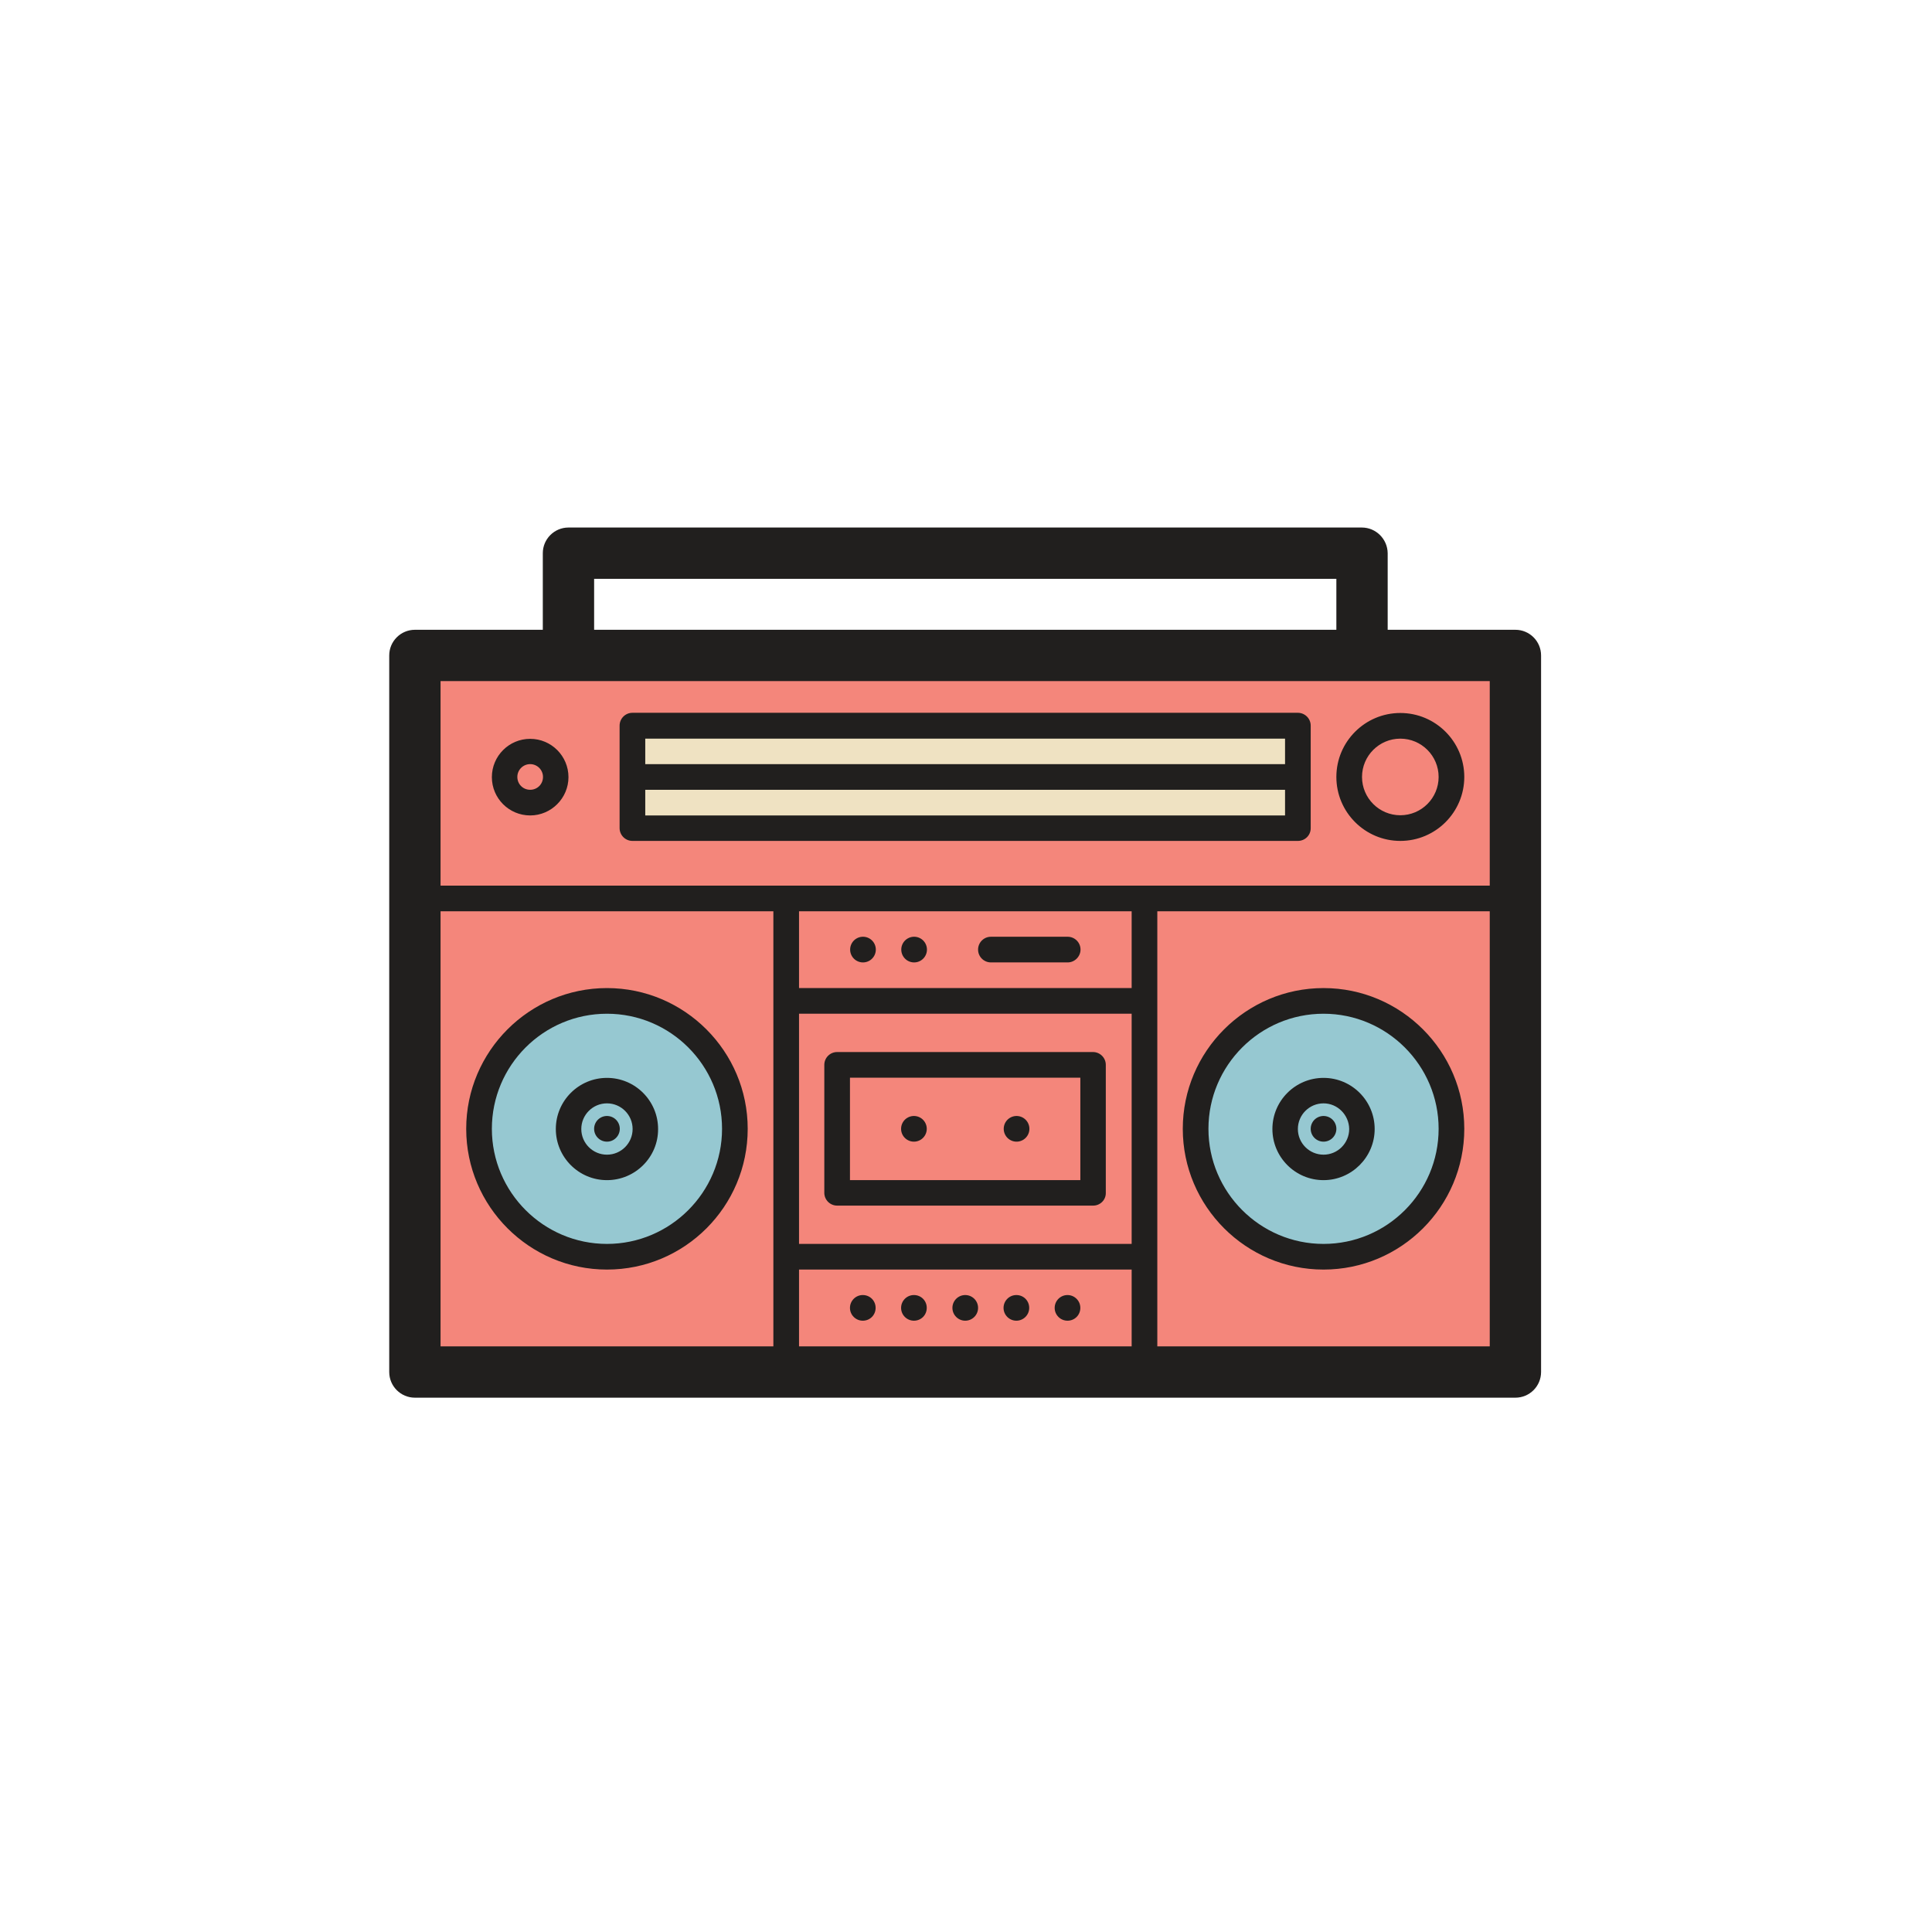 <?xml version="1.0" encoding="utf-8"?>
<!-- Скачано с сайта svg4.ru / Downloaded from svg4.ru -->
<svg width="800px" height="800px" viewBox="0 0 1024 1024" class="icon"  version="1.1" xmlns="http://www.w3.org/2000/svg"><path d="M219.9 347.4h583.3v379.8H219.9z" fill="#F4867B" /><path d="M803.2 740.8H219.9c-7.5 0-13.6-6.1-13.6-13.6V347.4c0-7.5 6.1-13.6 13.6-13.6h583.3c7.5 0 13.6 6.1 13.6 13.6v379.8c0 7.5-6.1 13.6-13.6 13.6z m-569.7-27.2h556.1V361H233.5v352.6z" fill="#211F1E" /><path d="M796.4 483H226.7c-3.7 0-6.8-3-6.8-6.8 0-3.7 3-6.8 6.8-6.8h569.7c3.7 0 6.8 3 6.8 6.8s-3 6.8-6.8 6.8z" fill="#211F1E" /><path d="M335.2 384.7h352.7V439H335.2z" fill="#EFE2C2" /><path d="M687.9 445.7H335.2c-3.7 0-6.8-3-6.8-6.8v-54.3c0-3.7 3-6.8 6.8-6.8h352.7c3.7 0 6.8 3 6.8 6.8V439c0 3.7-3 6.7-6.8 6.7zM342 432.2h339.1v-40.7H342v40.7zM281 432.2c-11.2 0-20.3-9.1-20.3-20.3 0-11.2 9.1-20.3 20.3-20.3s20.3 9.1 20.3 20.3c0 11.1-9.1 20.3-20.3 20.3z m0-27.2c-3.7 0-6.8 3-6.8 6.8s3 6.8 6.8 6.8 6.8-3 6.8-6.8-3.1-6.8-6.8-6.8zM742.2 445.7c-18.7 0-33.9-15.2-33.9-33.9s15.2-33.9 33.9-33.9 33.9 15.2 33.9 33.9-15.2 33.9-33.9 33.9z m0-54.2c-11.2 0-20.3 9.1-20.3 20.3 0 11.2 9.1 20.3 20.3 20.3s20.3-9.1 20.3-20.3c0-11.2-9.1-20.3-20.3-20.3z" fill="#211F1E" /><path d="M681.1 418.6H342c-3.7 0-6.8-3-6.8-6.8 0-3.7 3-6.8 6.8-6.8h339.1c3.7 0 6.8 3 6.8 6.8s-3 6.8-6.8 6.8zM416.7 727.6c-3.7 0-6.8-3-6.8-6.8V476.7c0-3.7 3-6.8 6.8-6.8 3.7 0 6.8 3 6.8 6.8v244.2c0 3.7-3.1 6.7-6.8 6.7zM606.6 727.6c-3.7 0-6.8-3-6.8-6.8V476.7c0-3.7 3-6.8 6.8-6.8 3.7 0 6.8 3 6.8 6.8v244.2c0 3.7-3.1 6.7-6.8 6.7z" fill="#211F1E" /><path d="M321.7 598.3m-67.8 0a67.8 67.8 0 1 0 135.6 0 67.8 67.8 0 1 0-135.6 0Z" fill="#96C8D1" /><path d="M321.7 672.9c-41.1 0-74.6-33.5-74.6-74.6 0-41.1 33.5-74.6 74.6-74.6 41.1 0 74.6 33.5 74.6 74.6 0 41.2-33.4 74.6-74.6 74.6z m0-135.6c-33.7 0-61 27.4-61 61s27.4 61 61 61 61-27.4 61-61-27.3-61-61-61z" fill="#211F1E" /><path d="M321.7 625.5c-15 0-27.1-12.2-27.1-27.1 0-15 12.2-27.1 27.1-27.1 15 0 27.1 12.2 27.1 27.1 0.1 14.9-12.1 27.1-27.1 27.1z m0-40.7c-7.5 0-13.6 6.1-13.6 13.6s6.1 13.6 13.6 13.6 13.6-6.1 13.6-13.6-6.1-13.6-13.6-13.6z" fill="#211F1E" /><path d="M321.7 598.3m-6.8 0a6.8 6.8 0 1 0 13.6 0 6.8 6.8 0 1 0-13.6 0Z" fill="#211F1E" /><path d="M579.4 639H443.7c-3.7 0-6.8-3-6.8-6.8v-67.8c0-3.7 3-6.8 6.8-6.8h135.6c3.7 0 6.8 3 6.8 6.8v67.8c0.1 3.8-3 6.8-6.7 6.8z m-128.9-13.5h122.1v-54.3H450.5v54.3zM602.6 537.3h-182c-3.7 0-6.8-3-6.8-6.8s3-6.8 6.8-6.8h182c3.7 0 6.8 3 6.8 6.8s-3.1 6.8-6.8 6.8zM602.6 672.9h-182c-3.7 0-6.8-3-6.8-6.8 0-3.7 3-6.8 6.8-6.8h182c3.7 0 6.8 3 6.8 6.8-0.1 3.8-3.1 6.8-6.8 6.8z" fill="#211F1E" /><path d="M457.4 503.3m-6.8 0a6.8 6.8 0 1 0 13.6 0 6.8 6.8 0 1 0-13.6 0Z" fill="#211F1E" /><path d="M484.5 503.3m-6.8 0a6.8 6.8 0 1 0 13.6 0 6.8 6.8 0 1 0-13.6 0Z" fill="#211F1E" /><path d="M484.4 598.3m-6.8 0a6.8 6.8 0 1 0 13.6 0 6.8 6.8 0 1 0-13.6 0Z" fill="#211F1E" /><path d="M538.8 598.3m-6.8 0a6.8 6.8 0 1 0 13.6 0 6.8 6.8 0 1 0-13.6 0Z" fill="#211F1E" /><path d="M565.9 510.1h-40.7c-3.7 0-6.8-3-6.8-6.8 0-3.7 3-6.8 6.8-6.8h40.7c3.7 0 6.8 3 6.8 6.8 0 3.7-3.1 6.8-6.8 6.8zM721.8 279.6H301.3c-7.5 0-13.6 6.1-13.6 13.6v51c0 7.5 6.1 13.6 13.6 13.6s13.6-6.1 13.6-13.6v-37.4h393.4v37.4c0 7.5 6.1 13.6 13.6 13.6s13.6-6.1 13.6-13.6v-51c-0.1-7.5-6.2-13.6-13.7-13.6zM457.3 700c-3.7 0-6.8-3-6.8-6.8 0-3.7 3-6.8 6.8-6.8s6.8 3 6.8 6.8-3 6.8-6.8 6.8zM484.4 700c-3.7 0-6.8-3-6.8-6.8 0-3.7 3-6.8 6.8-6.8s6.8 3 6.8 6.8-3 6.8-6.8 6.8zM538.7 700c-3.7 0-6.8-3-6.8-6.8 0-3.7 3-6.8 6.8-6.8s6.8 3 6.8 6.8-3.1 6.8-6.8 6.8zM565.8 700c-3.7 0-6.8-3-6.8-6.8 0-3.7 3-6.8 6.8-6.8 3.7 0 6.8 3 6.8 6.8s-3 6.8-6.8 6.8zM511.6 700c-3.7 0-6.8-3-6.8-6.8 0-3.7 3-6.8 6.8-6.8 3.7 0 6.8 3 6.8 6.8s-3.1 6.8-6.8 6.8z" fill="#211F1E" /><path d="M701.5 598.3m-67.8 0a67.8 67.8 0 1 0 135.6 0 67.8 67.8 0 1 0-135.6 0Z" fill="#96C8D1" /><path d="M701.5 672.9c-41.1 0-74.6-33.5-74.6-74.6 0-41.1 33.5-74.6 74.6-74.6 41.1 0 74.6 33.5 74.6 74.6 0 41.2-33.5 74.6-74.6 74.6z m0-135.6c-33.7 0-61 27.4-61 61s27.4 61 61 61c33.7 0 61-27.4 61-61s-27.4-61-61-61z" fill="#211F1E" /><path d="M701.5 625.5c-15 0-27.1-12.2-27.1-27.1 0-15 12.2-27.1 27.1-27.1 15 0 27.1 12.2 27.1 27.1 0 14.9-12.2 27.1-27.1 27.1z m0-40.7c-7.5 0-13.6 6.1-13.6 13.6S694 612 701.5 612s13.6-6.1 13.6-13.6c-0.1-7.5-6.2-13.6-13.6-13.6z" fill="#211F1E" /><path d="M701.5 598.3m-6.8 0a6.8 6.8 0 1 0 13.6 0 6.8 6.8 0 1 0-13.6 0Z" fill="#211F1E" /></svg>
